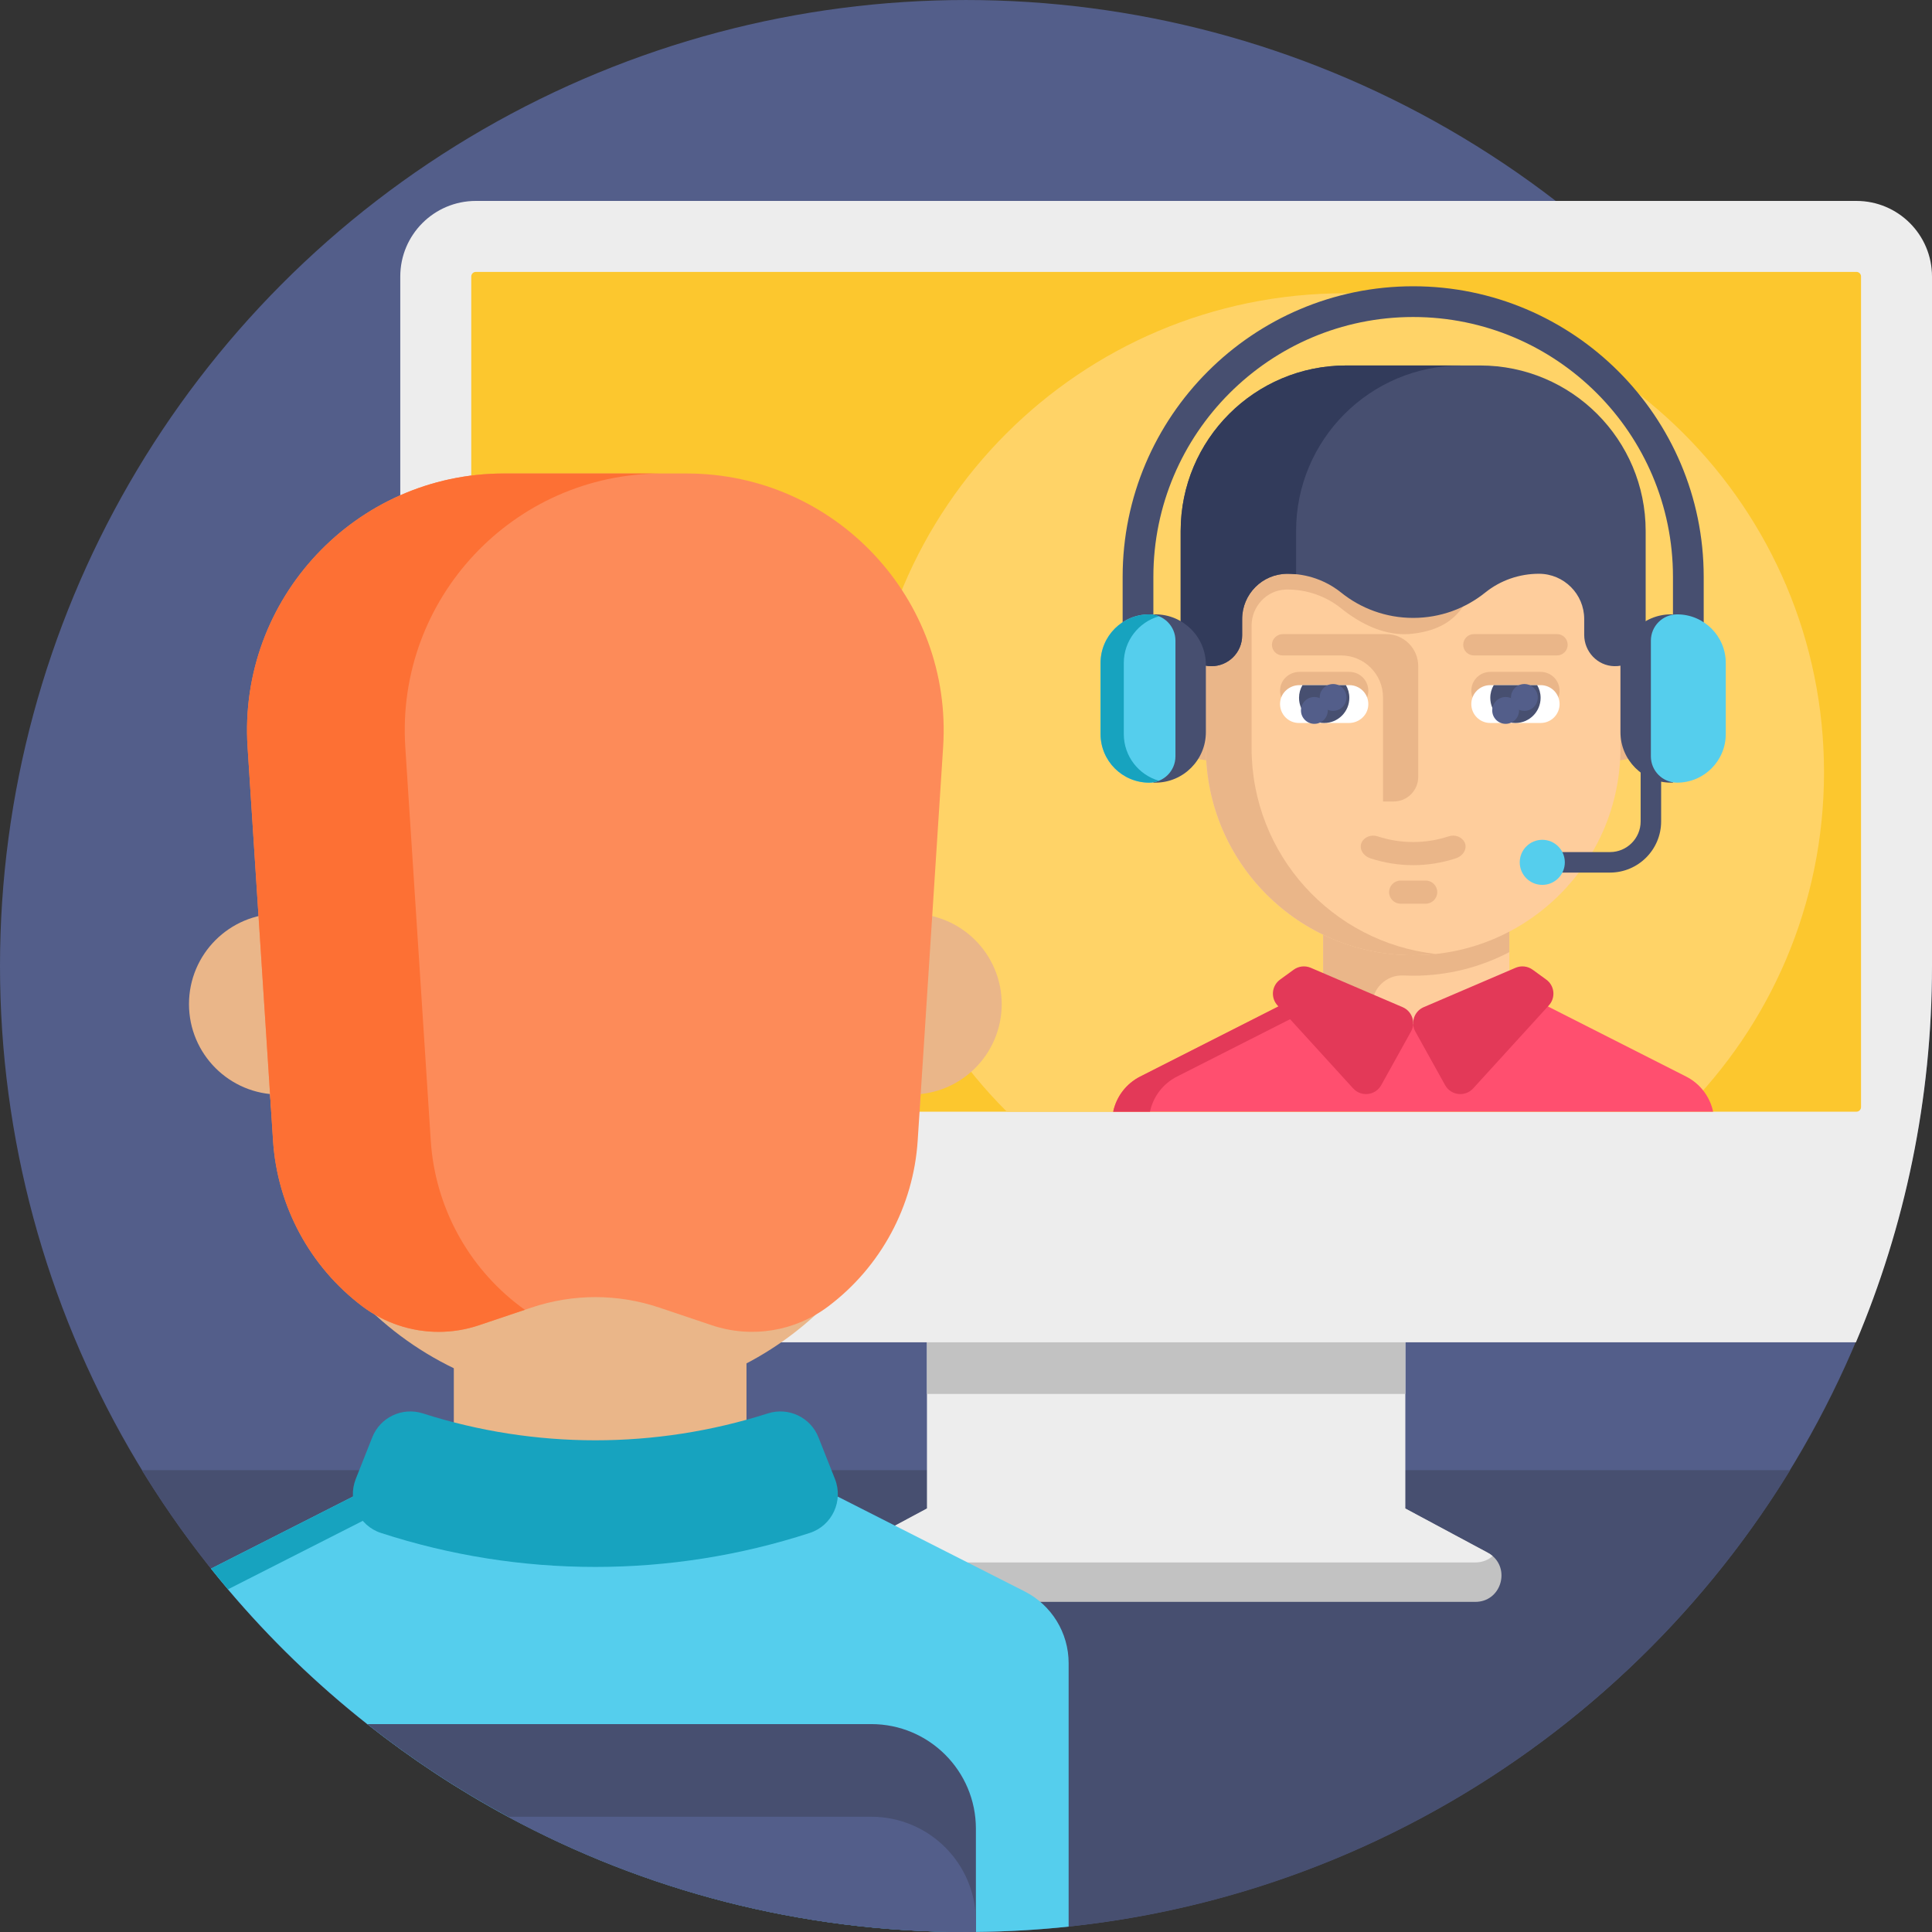 <?xml version="1.0" encoding="UTF-8"?>
<svg width="144px" height="144px" viewBox="0 0 144 144" version="1.1" xmlns="http://www.w3.org/2000/svg" xmlns:xlink="http://www.w3.org/1999/xlink">
    <rect x="0" y="0" width="144" height="144" fill="#333333" stroke="none"/>
    <!-- Generator: Sketch 59.1 (86144) - https://sketch.com -->
    <title>icon_requirements</title>
    <desc>Created with Sketch.</desc>
    <g id="icon_requirements" stroke="none" stroke-width="1" fill="none" fill-rule="evenodd">
        <g id="video-chat" fill-rule="nonzero">
            <circle id="Oval" fill="#535E8A" cx="71.999" cy="72" r="71.999"></circle>
            <path d="M133.426,109.578 C132.027,111.862 130.508,114.057 128.871,116.161 C117.169,131.207 99.628,141.487 79.65,143.597 C77.376,143.838 75.072,143.973 72.738,143.994 C72.491,144 72.247,144 72,144 C59.649,144 48.023,140.891 37.867,135.41 C34.161,133.412 30.652,131.099 27.372,128.504 C23.584,125.51 20.108,122.145 16.993,118.459 C16.563,117.951 16.14,117.437 15.726,116.916 C15.526,116.667 15.326,116.414 15.132,116.161 C13.495,114.057 11.973,111.859 10.574,109.578 L133.426,109.578 L133.426,109.578 Z" id="Path" fill="#474F70"></path>
            <rect id="Rectangle" fill="#EDEDED" x="69.09" y="98.528" width="35.656" height="13.909"></rect>
            <g id="Group" transform="translate(61.875, 98.438)" fill="#C2C2C2">
                <path d="M48.085,20.956 L2,20.956 C0.131,20.956 -0.592,18.652 0.707,17.541 C0.815,17.447 0.939,17.362 1.08,17.288 L7.213,14 L42.872,14 L49.005,17.288 C49.146,17.362 49.269,17.447 49.378,17.541 C50.677,18.652 49.955,20.956 48.085,20.956 Z" id="Path"></path>
                <rect id="Rectangle" x="7.215" y="0.091" width="35.656" height="5.367"></rect>
            </g>
            <g id="Group" transform="translate(29.812, 14.906)" fill="#EDEDED">
                <path d="M81.441,101.073 C81.115,101.363 80.677,101.549 80.148,101.549 L34.062,101.549 C33.533,101.549 33.095,101.364 32.769,101.073 C32.878,100.979 33.001,100.893 33.142,100.82 L39.275,97.531 L74.934,97.531 L81.067,100.82 C81.209,100.893 81.332,100.978 81.441,101.073 Z" id="Path"></path>
                <path d="M114.188,5.704 L114.188,57.094 C114.188,67.042 112.169,76.522 108.519,85.141 L5.656,85.141 C2.544,85.141 0.022,82.62 0.022,79.507 L0.022,5.704 C0.022,2.592 2.544,0.07 5.656,0.07 L108.554,0.07 C111.666,0.07 114.188,2.592 114.188,5.704 Z" id="Path"></path>
            </g>
            <path d="M138.71,20.607 L138.71,82.515 C138.71,82.703 138.558,82.859 138.366,82.859 L35.469,82.859 C35.278,82.859 35.125,82.703 35.125,82.515 L35.125,20.607 C35.125,20.419 35.277,20.266 35.469,20.266 L138.366,20.266 C138.558,20.266 138.71,20.419 138.71,20.607 Z" id="Path" fill="#FCC72E"></path>
            <path d="M135.951,57.565 C135.951,67.448 131.933,76.393 125.445,82.859 L75.045,82.859 C68.556,76.393 64.542,67.448 64.542,57.565 C64.542,37.846 80.526,21.859 100.245,21.859 C119.964,21.859 135.951,37.846 135.951,57.565 Z" id="Path" fill="#FFD367"></path>
            <path d="M126.984,52.063 L124.693,52.063 L124.693,42.991 C124.693,32.314 116.006,23.628 105.329,23.628 C94.652,23.628 85.966,32.315 85.966,42.991 L85.966,52.063 L83.675,52.063 L83.675,42.991 C83.675,31.051 93.389,21.337 105.33,21.337 C117.27,21.337 126.984,31.051 126.984,42.991 L126.984,52.063 L126.984,52.063 Z" id="Path" fill="#474F70"></path>
            <path d="M127.686,82.859 L82.972,82.859 C83.208,81.741 83.937,80.773 84.98,80.242 L95.44,74.936 L105.329,73.668 L106.697,73.842 L106.699,73.842 L115.216,74.936 L125.679,80.242 C126.722,80.773 127.45,81.742 127.686,82.859 Z" id="Path" fill="#FF4F6F"></path>
            <path d="M106.697,73.843 L98.183,74.936 L87.722,80.243 C86.68,80.773 85.948,81.742 85.713,82.859 L82.972,82.859 C83.208,81.742 83.937,80.773 84.98,80.243 L95.44,74.936 L105.329,73.668 L106.697,73.843 Z" id="Path" fill="#E33958"></path>
            <rect id="Rectangle" fill="#FECD9C" x="98.619" y="67.421" width="13.877" height="8.923"></rect>
            <g id="Group" transform="translate(85.781, 48.094)" fill="#EAB689">
                <circle id="Oval" cx="4.568" cy="4.305" r="4.288"></circle>
                <circle id="Oval" cx="34.529" cy="4.305" r="4.288"></circle>
                <path d="M16.496,19.328 L16.496,19.328 L12.837,19.328 L12.837,19.328 L12.837,19.328 L12.837,23.1 L12.837,23.1 L12.837,26.834 L16.496,26.834 L16.496,26.834 C16.496,25.57 17.549,24.553 18.811,24.613 C19.055,24.624 19.301,24.63 19.548,24.63 C22.134,24.63 24.573,23.994 26.715,22.871 L26.715,19.328 L16.496,19.328 Z" id="Path"></path>
            </g>
            <path d="M120.779,40.157 L89.88,38.512 L89.88,55.748 C89.88,64.28 96.797,71.197 105.329,71.197 L105.329,71.197 C113.861,71.197 120.779,64.28 120.779,55.748 L120.779,40.157 L120.779,40.157 Z" id="Path" fill="#FECD9C"></path>
            <path d="M107.531,31.486 L98.066,32.306 C96.622,32.306 95.291,32.788 94.223,33.598 L93.582,33.598 L93.582,34.154 C92.422,35.307 91.703,36.903 91.703,38.669 L89.275,47.314 C89.275,48.439 88.811,49.374 89.879,49.568 L89.879,55.748 C89.879,64.28 96.796,71.197 105.329,71.197 L105.329,71.197 C105.905,71.197 106.473,71.164 107.032,71.103 C99.302,70.255 93.286,63.704 93.286,55.747 L93.286,46.631 C93.286,45.205 94.396,43.999 95.82,43.943 C95.865,43.941 95.91,43.94 95.955,43.94 L95.955,43.94 C97.409,43.94 98.824,44.428 99.957,45.339 C101.427,46.522 103.31,47.478 105.329,47.23 C109.349,46.737 109.23,44.081 110.701,42.898 C111.833,41.987 113.248,41.499 114.702,41.499 L114.765,41.499 C116.623,41.499 118.074,40.805 118.076,42.663 C118.078,43.914 119.064,49.623 120.315,49.651 C120.968,49.665 121.561,49.407 121.987,48.98 C122.401,48.566 121.874,47.993 121.874,47.361 L121.311,45.248" id="Path" fill="#EAB689"></path>
            <path d="M122.658,39.579 L122.658,47.362 C122.658,47.995 122.402,48.568 121.988,48.982 C121.562,49.409 120.968,49.667 120.316,49.652 C119.063,49.624 118.077,48.568 118.077,47.316 L118.077,46.139 C118.077,45.207 117.699,44.364 117.088,43.754 C116.477,43.143 115.635,42.765 114.702,42.765 C113.249,42.765 111.834,43.253 110.701,44.165 C109.232,45.347 107.363,46.055 105.329,46.055 C103.296,46.055 101.427,45.347 99.958,44.165 C99.764,44.008 99.561,43.865 99.351,43.734 C99.349,43.732 99.345,43.73 99.343,43.728 C98.944,43.479 98.519,43.277 98.078,43.123 C97.399,42.887 96.683,42.765 95.955,42.765 C94.092,42.765 92.582,44.277 92.582,46.141 L92.582,47.363 C92.582,47.995 92.326,48.569 91.911,48.983 C91.497,49.397 90.924,49.653 90.291,49.653 C89.026,49.653 88.001,48.628 88.001,47.362 L88.001,39.579 C88.001,32.764 93.525,27.24 100.339,27.24 L110.32,27.24 C117.134,27.24 122.658,32.765 122.658,39.579 Z" id="Path" fill="#474F70"></path>
            <path d="M96.603,39.579 C96.603,32.765 102.127,27.24 108.942,27.24 L100.339,27.24 C93.524,27.24 88,32.765 88,39.579 L88,47.362 C88,48.628 89.026,49.653 90.291,49.653 C90.924,49.653 91.496,49.397 91.911,48.983 C92.326,48.569 92.582,47.995 92.582,47.363 L92.582,46.141 C92.582,44.278 94.092,42.765 95.955,42.765 C96.172,42.765 96.388,42.78 96.603,42.801 L96.603,39.579 L96.603,39.579 Z" id="Path" fill="#323B5B"></path>
            <path d="M101.976,51.664 C101.89,52.376 101.262,52.899 100.544,52.899 L96.817,52.899 C96.427,52.899 96.075,52.741 95.82,52.486 C95.528,52.192 95.362,51.771 95.418,51.313 C95.504,50.601 96.132,50.079 96.85,50.079 L100.577,50.079 C100.966,50.079 101.318,50.236 101.574,50.491 C101.866,50.784 102.031,51.206 101.976,51.664 Z" id="Path" fill="#EAB689"></path>
            <path d="M101.976,52.652 C101.89,53.364 101.262,53.887 100.544,53.887 L96.817,53.887 C96.427,53.887 96.075,53.73 95.82,53.474 C95.528,53.181 95.362,52.76 95.418,52.302 C95.504,51.59 96.132,51.067 96.85,51.067 L100.577,51.067 C100.966,51.067 101.318,51.225 101.574,51.48 C101.866,51.773 102.031,52.194 101.976,52.652 Z" id="Path" fill="#FFFFFF"></path>
            <path d="M114.832,50.079 L111.073,50.079 C110.294,50.079 109.663,50.71 109.663,51.488 L109.663,51.488 C109.663,52.267 110.294,52.898 111.073,52.898 L114.832,52.898 C115.611,52.898 116.242,52.267 116.242,51.488 L116.242,51.488 C116.242,50.71 115.611,50.079 114.832,50.079 Z" id="Path" fill="#EAB689"></path>
            <path d="M114.832,51.067 L111.073,51.067 C110.294,51.067 109.663,51.698 109.663,52.477 L109.663,52.477 C109.663,53.256 110.294,53.886 111.073,53.886 L114.832,53.886 C115.611,53.886 116.242,53.255 116.242,52.477 L116.242,52.477 C116.242,51.698 115.611,51.067 114.832,51.067 Z" id="Path" fill="#FFFFFF"></path>
            <path d="M116.052,47.262 L109.853,47.262 C109.415,47.262 109.059,47.618 109.059,48.057 L109.059,48.057 C109.059,48.495 109.415,48.851 109.853,48.851 L116.052,48.851 C116.491,48.851 116.846,48.495 116.846,48.057 L116.846,48.057 C116.846,47.618 116.491,47.262 116.052,47.262 Z" id="Path" fill="#EAB689"></path>
            <path d="M100.572,52.012 C100.572,53.047 99.732,53.887 98.697,53.887 C97.661,53.887 96.822,53.047 96.822,52.012 C96.822,51.667 96.915,51.344 97.078,51.067 L100.316,51.067 C100.479,51.344 100.572,51.667 100.572,52.012 Z" id="Path" fill="#474F70"></path>
            <g id="Group" transform="translate(97.312, 51.188)" fill="#535E8A">
                <circle id="Oval" cx="2.05" cy="0.796" r="1"></circle>
                <circle id="Oval" cx="0.654" cy="1.763" r="1"></circle>
            </g>
            <path d="M114.828,52.012 C114.828,53.047 113.988,53.887 112.953,53.887 C111.917,53.887 111.077,53.047 111.077,52.012 C111.077,51.667 111.171,51.344 111.334,51.067 L114.572,51.067 C114.734,51.344 114.828,51.667 114.828,52.012 Z" id="Path" fill="#474F70"></path>
            <g id="Group" transform="translate(111.656, 51.188)" fill="#535E8A">
                <circle id="Oval" cx="1.962" cy="0.796" r="1"></circle>
                <circle id="Oval" cx="0.566" cy="1.763" r="1"></circle>
            </g>
            <path d="M120,65.037 L114.953,65.037 L114.953,63.509 L120,63.509 C121.259,63.509 122.284,62.485 122.284,61.226 L122.284,56.377 L123.811,56.377 L123.811,61.226 C123.811,63.327 122.101,65.037 120,65.037 Z" id="Path" fill="#474F70"></path>
            <g id="Group" transform="translate(94.781, 47.25)" fill="#EAB689">
                <path d="M0.842,0.012 C0.405,0.012 0.03,0.354 0.022,0.792 C0.013,1.238 0.372,1.601 0.816,1.601 L5.171,1.601 C6.9,1.601 8.302,3.003 8.302,4.732 L8.302,12.489 L9.091,12.489 C10.105,12.489 10.926,11.667 10.926,10.654 L10.926,2.404 C10.926,1.083 9.856,0.013 8.535,0.013 L0.842,0.013 L0.842,0.012 Z" id="Path"></path>
                <path d="M13.198,15.085 C11.477,15.653 9.618,15.653 7.897,15.085 C7.438,14.935 6.912,15.115 6.708,15.546 L6.708,15.546 C6.503,15.974 6.786,16.534 7.358,16.722 C9.429,17.405 11.666,17.405 13.737,16.722 C14.31,16.534 14.592,15.974 14.388,15.546 L14.388,15.546 C14.184,15.115 13.658,14.935 13.198,15.085 Z" id="Path"></path>
                <path d="M11.481,18.383 L9.615,18.383 C9.139,18.383 8.753,18.769 8.753,19.245 L8.753,19.245 C8.753,19.721 9.139,20.107 9.615,20.107 L11.481,20.107 C11.957,20.107 12.343,19.721 12.343,19.245 L12.343,19.245 C12.343,18.769 11.957,18.383 11.481,18.383 Z" id="Path"></path>
            </g>
            <g id="Group" transform="translate(94.781, 72)" fill="#E33958">
                <path d="M2.914,0.133 L9.762,3.068 C10.468,3.37 10.758,4.217 10.385,4.888 L8.167,8.88 C7.736,9.655 6.673,9.779 6.076,9.124 L0.433,2.934 C-0.088,2.363 0.003,1.467 0.628,1.013 L1.642,0.276 C2.011,0.008 2.494,-0.047 2.914,0.133 Z" id="Path"></path>
                <path d="M18.182,0.133 L11.334,3.068 C10.628,3.37 10.338,4.217 10.711,4.888 L12.929,8.88 C13.36,9.655 14.423,9.779 15.02,9.124 L20.663,2.934 C21.184,2.363 21.093,1.467 20.468,1.013 L19.454,0.276 C19.085,0.008 18.602,-0.047 18.182,0.133 Z" id="Path"></path>
            </g>
            <path d="M124.694,45.791 L124.546,45.791 C122.465,45.791 120.779,47.478 120.779,49.558 L120.779,54.567 C120.779,56.648 122.465,58.334 124.546,58.334 L124.694,58.334 L124.694,45.791 Z" id="Path" fill="#474F70"></path>
            <path d="M125.005,45.791 L125.005,45.791 C123.924,45.791 123.047,46.668 123.047,47.749 L123.047,56.376 C123.047,57.458 123.924,58.334 125.005,58.334 L125.005,58.334 C127.007,58.334 128.629,56.712 128.629,54.71 L128.629,49.414 C128.629,47.413 127.006,45.791 125.005,45.791 Z" id="Path" fill="#55CEED"></path>
            <path d="M85.964,45.791 L86.113,45.791 C88.193,45.791 89.88,47.478 89.88,49.558 L89.88,54.567 C89.88,56.648 88.193,58.334 86.113,58.334 L85.964,58.334 L85.964,45.791 Z" id="Path" fill="#474F70"></path>
            <path d="M85.653,45.791 L85.653,45.791 C86.734,45.791 87.611,46.668 87.611,47.749 L87.611,56.376 C87.611,57.458 86.734,58.334 85.653,58.334 L85.653,58.334 C83.652,58.334 82.03,56.712 82.03,54.71 L82.03,49.414 C82.03,47.413 83.652,45.791 85.653,45.791 Z" id="Path" fill="#55CEED"></path>
            <path d="M83.761,54.711 L83.761,49.414 C83.761,47.761 84.868,46.368 86.382,45.933 C86.156,45.842 85.911,45.791 85.653,45.791 L85.653,45.791 C83.652,45.791 82.03,47.413 82.03,49.414 L82.03,54.711 C82.03,56.712 83.652,58.334 85.653,58.334 L85.653,58.334 C85.911,58.334 86.156,58.283 86.382,58.193 C84.868,57.758 83.761,56.364 83.761,54.711 Z" id="Path" fill="#17A3BF"></path>
            <g id="Group" transform="translate(15.469, 62.438)" fill="#55CEED">
                <circle id="Oval" cx="99.484" cy="1.836" r="1.68"></circle>
                <path d="M64.181,61.523 L64.181,81.16 C61.907,81.401 59.603,81.536 57.269,81.557 C57.022,81.562 56.778,81.562 56.532,81.562 C44.18,81.562 32.554,78.453 22.398,72.973 C18.692,70.974 15.183,68.661 11.904,66.066 C8.115,63.072 4.639,59.707 1.524,56.022 C1.095,55.513 0.672,54.999 0.257,54.479 L10.837,49.11 L10.84,49.11 L13.364,47.826 L18.357,47.185 L28.907,45.833 L31.059,46.109 L40.172,47.279 L40.175,47.279 L44.45,47.825 L46.969,49.11 L46.975,49.112 L60.89,56.171 C62.909,57.191 64.181,59.26 64.181,61.523 Z" id="Path"></path>
            </g>
            <path d="M46.527,108.546 L33.826,110.175 L33.138,110.263 L27.043,113.354 L27.041,113.354 L16.993,118.459 C16.564,117.95 16.141,117.436 15.726,116.916 L26.306,111.547 L26.309,111.547 L28.833,110.263 L33.826,109.622 L44.376,108.27 L46.527,108.546 Z" id="Path" fill="#17A3BF"></path>
            <g id="Group" transform="translate(14.062, 52.875)" fill="#EAB689">
                <rect id="Rectangle" x="19.763" y="45.577" width="21.814" height="14.026"></rect>
                <circle id="Oval" cx="6.765" cy="21.964" r="6.741"></circle>
                <circle id="Oval" cx="53.858" cy="21.964" r="6.741"></circle>
                <path d="M54.597,2.719 L6.027,0.134 L6.027,27.226 C6.027,40.639 16.9,51.511 30.312,51.511 L30.312,51.511 C43.724,51.511 54.597,40.639 54.597,27.226 L54.597,2.719 L54.597,2.719 Z" id="Path"></path>
            </g>
            <path d="M51.184,35.291 L37.566,35.291 C26.502,35.291 17.74,44.638 18.454,55.678 L20.352,85.014 C20.668,89.905 23.1,94.415 27.012,97.366 L27.012,97.366 C29.497,99.24 32.746,99.768 35.697,98.776 L39.617,97.458 C42.704,96.42 46.046,96.42 49.134,97.458 L53.054,98.776 C56.004,99.768 59.254,99.24 61.738,97.366 L61.738,97.366 C65.651,94.415 68.082,89.905 68.399,85.014 L70.296,55.678 C71.01,44.639 62.248,35.291 51.184,35.291 Z" id="Path" fill="#FD8B59"></path>
            <path d="M30.208,55.678 L32.106,85.013 C32.423,89.906 34.854,94.414 38.765,97.367 C38.883,97.455 39.003,97.544 39.127,97.623 L35.694,98.778 C34.716,99.107 33.702,99.269 32.694,99.269 C30.672,99.269 28.671,98.616 27.01,97.367 C23.099,94.414 20.669,89.906 20.351,85.013 L18.453,55.678 C17.739,44.637 26.502,35.292 37.567,35.292 L49.322,35.292 C38.257,35.292 29.494,44.637 30.208,55.678 Z" id="Path" fill="#FD7034"></path>
            <path d="M60.357,114.256 C49.971,117.635 38.778,117.635 28.392,114.256 C26.724,113.713 25.872,111.864 26.517,110.233 C26.927,109.198 27.336,108.163 27.746,107.129 C28.338,105.634 29.987,104.857 31.519,105.347 C39.88,108.02 48.869,108.02 57.23,105.347 C58.762,104.857 60.411,105.634 61.003,107.129 C61.413,108.163 61.822,109.198 62.232,110.233 C62.878,111.864 62.025,113.714 60.357,114.256 Z" id="Path" fill="#17A3BF"></path>
            <path d="M72.738,136.303 L72.738,143.994 C72.491,144 72.247,144 72,144 C59.649,144 48.023,140.891 37.867,135.41 C34.161,133.411 30.652,131.099 27.372,128.504 L64.938,128.504 C69.247,128.504 72.738,131.995 72.738,136.303 Z" id="Path" fill="#474F70"></path>
            <path d="M72.738,143.206 L72.738,143.994 C72.491,144 72.247,144 72,144 C59.649,144 48.023,140.891 37.867,135.41 L64.938,135.41 C69.247,135.41 72.738,138.901 72.738,143.206 Z" id="Path" fill="#535E8A"></path>
        </g>
    </g>
</svg>